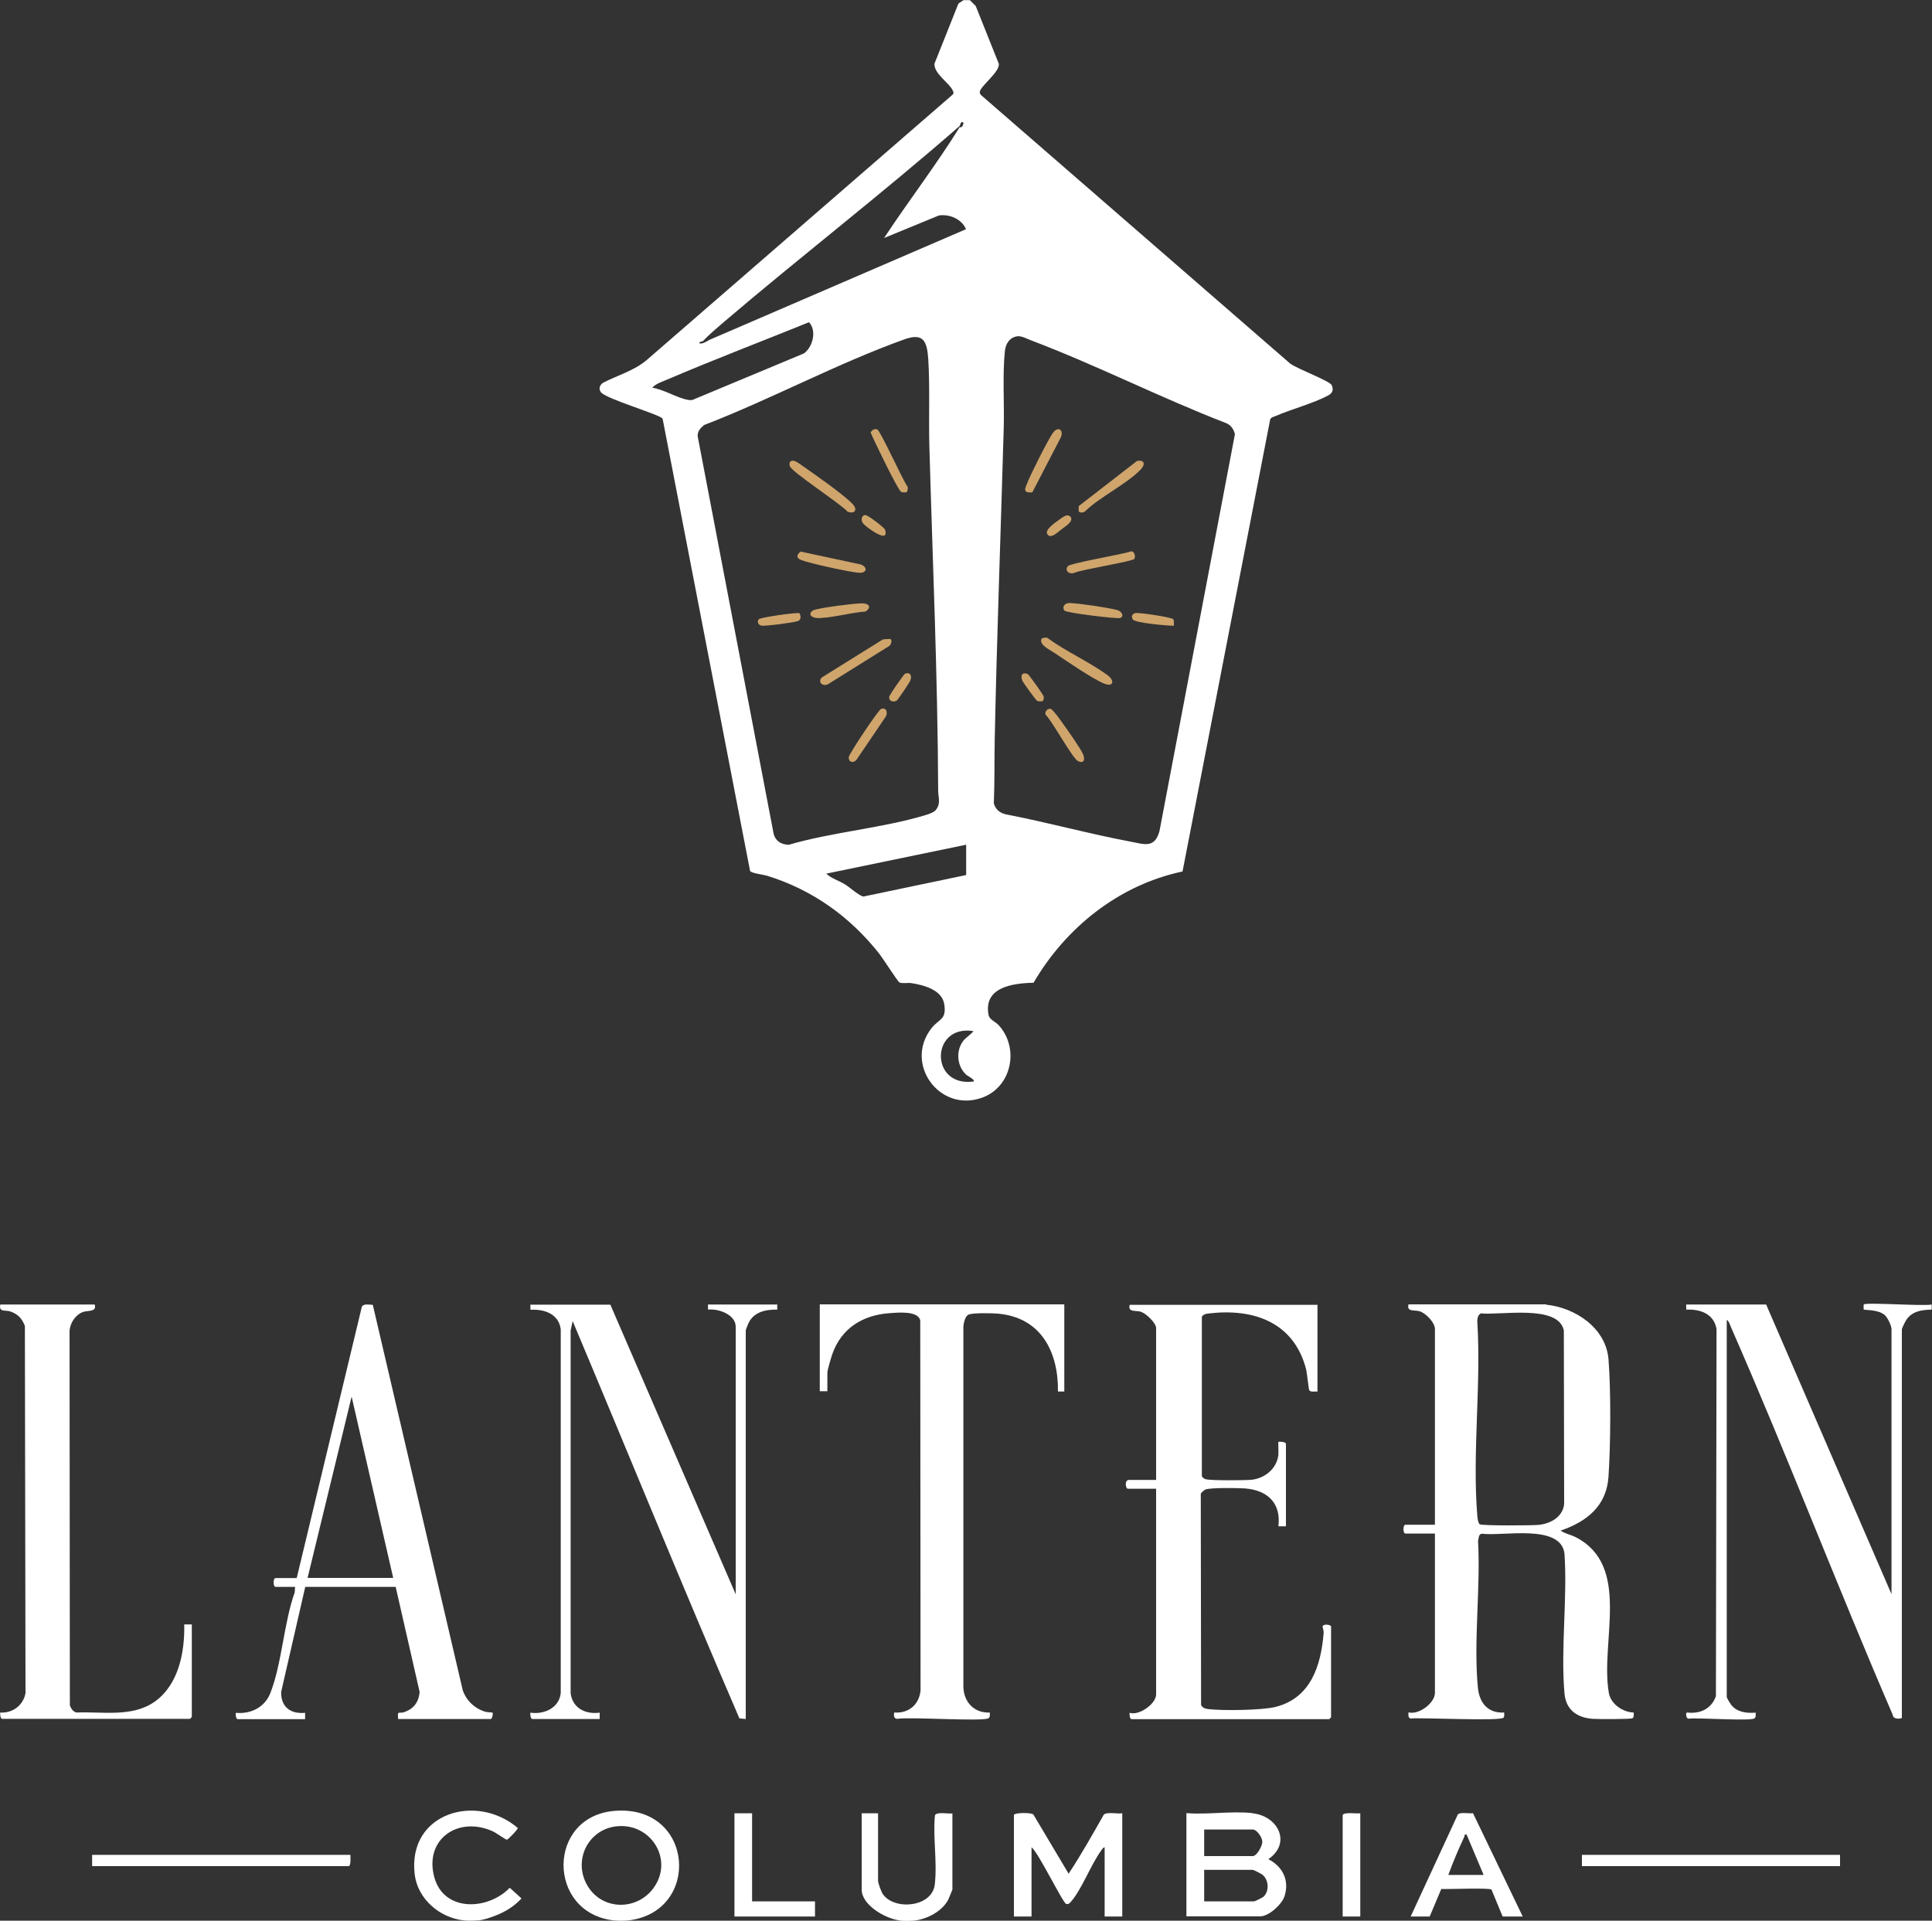<?xml version="1.0" encoding="UTF-8"?>
<svg id="Layer_1" data-name="Layer 1" xmlns="http://www.w3.org/2000/svg" width="125" height="124.28" viewBox="0 0 125 124.28">
  <rect x="0" y="0" width="125" height="124.28" fill="#333333" stroke="none"/>
  <g>
    <path d="M125,84.74c-.65.01-1.27.09-1.66.66-.06.08-.29.55-.29.61v25.14c0,.06-.57.15-.59-.19-3.59-8.31-6.82-16.78-10.46-25.07-.06-.14-.15-.43-.28-.49v24.4c0,.07.23.44.29.52.39.48,1,.54,1.58.5,0,.12.03.3-.08.37-.27.19-3.67-.06-4.27.02-.15-.01-.2-.38-.09-.4.84.1,1.58-.23,1.87-1.06l.04-23.75c-.17-.99-1.05-1.3-1.96-1.26.01-.06-.02-.33,0-.33h5.17l8.11,18.74v-17.15c0-.22-.24-.72-.42-.89-.42-.4-1.33-.32-1.38-.38-.01-.01-.01-.31,0-.32.15-.16,3.87.12,4.4,0v.33Z" style="fill: #fff;"/>
    <path d="M40.67,124.26c-.24.03-.74.03-.98,0-4.33-.51-4.32-6.77.12-7.09,5.11-.37,5.57,6.53.86,7.09ZM39.92,118.17c-1.86.18-2.87,2.2-1.92,3.83s3.18,1.63,4.25.21c1.39-1.84-.12-4.26-2.33-4.04Z" style="fill: #fff;"/>
    <path d="M58.19,124.26c-.89-.11-2.44-.98-2.44-2v-4.93h1.06v4.36c0,.16.21.74.33.9.77,1.04,3.17.81,3.34-.65s-.13-3.05.01-4.47c.08-.26.89-.09,1.13-.13v4.93s-.24.6-.29.69c-.41.73-1.34,1.21-2.15,1.31-.24.03-.74.03-.98,0Z" style="fill: #fff;"/>
    <path d="M30.9,124.26c-.24.02-.66.03-.9,0-1.56-.17-2.98-1.39-3.17-2.98-.47-3.97,3.98-5.29,6.67-3,.02.09-.63.75-.7.76s-.73-.46-.91-.54c-2.25-1.02-4.46.51-3.79,2.97.62,2.27,3.48,2.14,4.88.68l.76.69c-.39.43-.9.77-1.44,1.01-.41.18-.97.38-1.41.42Z" style="fill: #fff;"/>
    <path d="M100.03,84.42c1.9.19,3.88,1.52,4.04,3.54s.14,5.48,0,7.58c-.12,1.9-1.4,2.92-3.1,3.5.29.2.65.26.97.42,3.63,1.86,1.58,6.76,2.15,10.07.12.73.9,1.26,1.61,1.28,0,.12.03.3-.08.37s-2.27.06-2.57.04c-1.04-.08-1.74-.59-1.83-1.67-.25-2.88.2-6.12,0-9.04-.26-1.93-4.01-1.09-5.33-1.27-.24.02-.21.29-.26.47.17,3.05-.3,6.49-.01,9.5.1.99.66,1.66,1.7,1.6,0,.1.03.24-.04.33-.17.25-5.32-.02-6.02.06-.17-.06-.14-.24-.13-.4.67.18,1.71-.61,1.71-1.26v-10.31h-1.91c-.17,0-.17-.57,0-.57h1.91v-12.67c0-.41-.59-1.02-.98-1.14-.35-.11-.86.06-.73-.45h8.92ZM95.8,85c-.18.06-.22.34-.22.51.26,4.07-.33,8.54,0,12.55.01.14.05.5.16.57.16.1,3.37.08,3.79.04.77-.07,1.58-.5,1.67-1.35l-.02-11.23c-.35-1.72-4.14-.96-5.39-1.11Z" style="fill: #fff;"/>
    <path d="M85.24,84.42v5.62c-.14-.01-.45.05-.53-.08-.04-.06-.14-1.08-.2-1.34-.78-3.05-3.38-3.98-6.31-3.63-.18.02-.33.05-.44.21v10.33c.05.08.14.15.23.18.31.1,2.55.08,2.98.04.86-.09,1.63-.71,1.74-1.6.02-.17-.02-.82,0-.85.04-.04.49,0,.49.12v5.34h-.49c.19-1.51-.72-2.34-2.16-2.45-.44-.03-2.24-.06-2.55.07-.08.03-.27.19-.31.27l.02,13.67c.1.2.26.24.47.27.93.11,3.46.08,4.34-.14,2.29-.57,2.95-2.68,3.12-4.79.01-.16-.07-.35-.07-.41.03-.2.55-.13.55,0v5.87s-.11.12-.12.12h-12.79c-.11,0-.15-.3-.12-.41.61.2,1.71-.59,1.71-1.18v-13.32h-1.83c-.14,0-.24-.57.08-.57h1.75v-9.82c0-.34-.65-.95-.98-1.06-.35-.11-.86.06-.73-.45h12.14Z" style="fill: #fff;"/>
    <path d="M47.6,103.15v-17.31c0-.78-1.13-1.18-1.79-1.1.01-.06-.02-.33,0-.33h4.48s-.01.27,0,.33c-.74-.02-1.52.15-1.86.87-.04.08-.18.43-.18.48v25.14l-.41-.04c-3.68-8.53-7.19-17.15-10.79-25.71l-.13.61v23.47c.12.97.96,1.38,1.88,1.26v.41h-4.36c-.11,0-.15-.3-.12-.41.88.13,1.85-.3,1.96-1.26v-23.55c-.13-.99-1.05-1.31-1.96-1.26.01-.06-.02-.33,0-.33h5.17l8.11,18.74Z" style="fill: #fff;"/>
    <path d="M68.86,84.42v5.62h-.41c.03-2.58-1.1-4.79-3.88-5.04-.36-.03-1.7-.07-1.94.08-.2.13-.28.53-.3.76v23.3c.02.99.7,1.72,1.71,1.67,0,.12.03.3-.08.37-.33.23-5.12-.1-5.91.04-.23-.02-.22-.21-.2-.41.93.07,1.62-.5,1.71-1.43l-.02-23.94c-.14-.64-1.44-.51-1.98-.47-1.74.12-3.12.97-3.71,2.65-.08.23-.32,1.03-.32,1.22v1.18h-.49v-5.62h15.81Z" style="fill: #fff;"/>
    <path d="M19.2,102.1l4.21-17.54c.11-.23.48-.13.71-.13l5.82,24.94c.24.68.77,1.18,1.46,1.39.14.04.46.04.47.06.04.04-.02.41-.12.41h-5.99c-.06-.6.05-.32.41-.45.61-.22.93-.66.98-1.3l-1.55-6.8h-5.85s-1.56,6.8-1.56,6.8c-.02.97.61,1.44,1.55,1.35v.41h-4.36c-.11,0-.15-.3-.12-.41.95.09,1.85-.34,2.22-1.25.76-1.91.88-4.57,1.59-6.55l.02-.35h-1.26c-.17,0-.17-.57,0-.57h1.39ZM25.44,102.1l-2.69-11.73-2.85,11.73h5.54Z" style="fill: #fff;"/>
    <path d="M6.13,84.42c.13.49-.41.35-.78.48-.47.18-.8.69-.85,1.19l.02,24.26c.07.2.22.42.43.46,1.69-.07,3.61.33,5.07-.71,1.54-1.1,1.94-3.2,1.9-4.99h.49v5.99s-.11.12-.12.12H.14c-.11,0-.15-.3-.12-.41.79.06,1.5-.48,1.63-1.26l-.04-23.75c-.18-.48-.45-.77-.94-.94-.33-.11-.76.07-.65-.45h6.11Z" style="fill: #fff;"/>
    <path d="M81.04,117.33c1.67.18,2.53,1.94,1.02,2.97.93.47,1.39,1.39,1.04,2.42-.18.52-1.01,1.28-1.57,1.28h-4.77v-6.68c1.36.11,2.94-.15,4.28,0ZM77.91,120.1h3.14c.27,0,.63-.66.62-.94s-.35-.78-.62-.78h-3.14v1.71ZM77.91,123.03h3.22c.07,0,.58-.25.65-.33.35-.38.3-1.04-.08-1.38-.08-.07-.59-.33-.65-.33h-3.14v2.04Z" style="fill: #fff;"/>
    <path d="M72.61,117.33v6.68h-1.14v-4.48c-.11.02-.17.14-.23.22-.66.91-1.25,2.49-1.93,3.28-.09.1-.16.2-.32.17-.21-.03-1.8-3.33-2.25-3.67v4.48h-1.14v-6.56c0-.17,1.11-.18,1.26-.04l2.28,3.83c.81-1.23,1.55-2.54,2.28-3.83.21-.18.88-.03,1.18-.08Z" style="fill: #fff;"/>
    <path d="M91.27,124.01l3.05-6.6c.14-.18.74-.04.98-.09l3.22,6.69h-1.3l-.72-1.74c-.1-.13-2.84-.02-3.25-.04l-.75,1.78h-1.22ZM93.71,121.32h2.28l-1.1-2.61c-.17-.04-.11.07-.16.16-.37.79-.73,1.64-1.02,2.44Z" style="fill: #fff;"/>
    <rect x="102.35" y="120.02" width="16.7" height=".73" style="fill: #fff;"/>
    <path d="M22.67,120.02c0,.14.05.73-.12.73H5.96v-.73h16.7Z" style="fill: #fff;"/>
    <polygon points="48.66 117.33 48.66 123.03 52.73 123.03 52.73 124.01 47.52 124.01 47.52 117.33 48.66 117.33" style="fill: #fff;"/>
    <path d="M86.87,117.45c.07-.22.92-.08,1.14-.12v6.68h-1.14v-6.56Z" style="fill: #fff;"/>
  </g>
  <path d="M67.4,41.31s.29-.1.37-.03c1.22.89,2.66,1.52,3.88,2.4.48.35.41.8-.22.55-.76-.31-2.46-1.49-3.22-1.99-.26-.18-1.04-.54-.81-.92Z" style="fill: #cfa56c;"/>
  <path d="M73.56,29.83c.46-.1.57.19.27.52-.86.93-2.67,1.8-3.62,2.73-.11.09-.33.13-.42,0v-.33s3.77-2.92,3.77-2.92Z" style="fill: #cfa56c;"/>
  <path d="M66.8,31.84c-.08.05-.38.03-.44-.06-.09-.12.04-.36.09-.49.19-.52,1.37-2.87,1.68-3.29s.69-.22.52.27l-1.85,3.57Z" style="fill: #cfa56c;"/>
  <path d="M73.4,36.16c-.11.17-3.42.69-3.87.9-.34.13-.66-.11-.45-.42.14-.2,3.55-.77,4.05-.95.26-.09.36.32.26.47Z" style="fill: #cfa56c;"/>
  <path d="M67.85,45.87c.18-.05.25.1.35.2.28.29,1.71,2.35,1.86,2.7.15.33.11.67-.31.48-.36-.17-1.65-2.56-2.08-2.98-.1-.14.03-.36.18-.39Z" style="fill: #cfa56c;"/>
  <path d="M68.86,39.5c-.17-.28.07-.49.35-.48.69.03,2.39.28,3.06.45.34.09.48.43.19.52-.2.06-3.51-.33-3.6-.49Z" style="fill: #cfa56c;"/>
  <path d="M75.94,40.49c-.39,0-2.51-.18-2.65-.41-.11-.18-.05-.37.17-.41.24-.05,2.36.27,2.45.4.07.11.03.28.04.41Z" style="fill: #cfa56c;"/>
  <path d="M67.46,45.36c-.06.04-.26.02-.34,0s-.91-1.17-.97-1.31c-.15-.34-.01-.59.35-.43.08.04.98,1.31,1.02,1.43.03.08,0,.28-.05.31Z" style="fill: #cfa56c;"/>
  <path d="M69.24,33.42c.29.29-.33.65-.56.83-.24.18-.73.68-.93.29-.14-.27.5-.71.7-.85s.57-.49.79-.27Z" style="fill: #cfa56c;"/>
  <path d="M57.58,41.77l-3.99,2.49c-.33.2-.73-.12-.41-.43l3.95-2.46.47-.03c.14.09.06.32-.03.43Z" style="fill: #cfa56c;"/>
  <path d="M51.22,29.82c.21-.07.53.21.71.33.75.52,2.68,1.87,3.24,2.47.34.37.13.66-.33.49-.44-.51-3.64-2.58-3.74-2.95-.04-.13-.03-.3.12-.34Z" style="fill: #cfa56c;"/>
  <path d="M58.66,31.84c-.06.04-.27.02-.34,0-.21-.08-1.79-3.37-1.99-3.85.07-.16.24-.26.42-.21.2.06,1.65,3.27,1.95,3.68.07.08.02.34-.03.37Z" style="fill: #cfa56c;"/>
  <path d="M51.8,35.69l3.87.83c.48.15.45.59-.13.54-.65-.06-3.06-.59-3.67-.81-.36-.13-.36-.33-.07-.56Z" style="fill: #cfa56c;"/>
  <path d="M57.01,45.87c.33-.11.44.21.31.48l-1.91,2.82c-.2.22-.5.17-.5-.17,0-.19,1.92-3.07,2.1-3.13Z" style="fill: #cfa56c;"/>
  <path d="M55.72,39.04c.47-.02.72.23.28.53-.95.07-1.98.37-2.92.42-.77.05-.83-.42-.31-.55.64-.16,2.27-.37,2.94-.4Z" style="fill: #cfa56c;"/>
  <path d="M51.73,39.68c.1.2.11.45-.14.52-.32.09-2.07.33-2.33.28-.21-.04-.29-.25-.17-.41.08-.12,2.52-.47,2.64-.39Z" style="fill: #cfa56c;"/>
  <path d="M58.56,43.59c.35-.12.47.16.32.48-.06.13-.79,1.22-.86,1.26-.22.13-.52.05-.49-.24,0-.1.95-1.47,1.03-1.5Z" style="fill: #cfa56c;"/>
  <path d="M55.84,33.86c-.17-.2-.09-.55.16-.53.17.01,1.22.81,1.26.94.31,1-1.26-.2-1.43-.41Z" style="fill: #cfa56c;"/>
  <path d="M62.74,0l.39.39,1.49,3.73c.09.55-1.26,1.49-1.23,1.86,0,.07.04.12.08.17l20.01,17.38c.46.34,2.56,1.12,2.68,1.39.14.3.05.52-.23.67-.95.51-2.36.88-3.4,1.33-.13.05-.29.08-.35.22l-5.67,29.25c-4.11.87-7.55,3.62-9.64,7.2-1.34.03-3.26.28-2.91,2.09.06.3.47.45.65.65,1.36,1.48.86,4.01-1.08,4.7-2.75.98-5.05-2.2-3.27-4.49.49-.63,1-.53.83-1.58-.16-.93-1.36-1.23-2.15-1.35-.23-.03-.6.05-.76-.05-.1-.06-1.06-1.55-1.27-1.82-1.89-2.41-4.36-4.18-7.3-5.08-.23-.07-.97-.15-1.08-.3l-5.66-29.27c-.14-.26-3.71-1.29-4-1.72-.15-.22-.07-.45.14-.6.95-.49,2.02-.78,2.84-1.48L61.65,6.11c.07-.09.04-.15,0-.24-.24-.53-1.23-1.09-1.19-1.75l1.55-3.89.33-.22h.41ZM62.09,8.15c-4.94,4.32-10.19,8.37-15.19,12.63-.49.42-.99.84-1.43,1.3-.09.03-.18.01-.24.12.18.1.48-.1.65-.2l16.62-7.17c-.27-.65-1.06-.99-1.75-.89l-3.55,1.46c1.59-2.41,3.36-4.71,4.89-7.17.17.05.22-.13.25-.28-.18-.19-.22.18-.25.2ZM42.21,25.09c.74.11,1.58.65,2.28.78.17.03.29.04.45-.05l7.07-2.95c.58-.41.85-1.48.33-2.02-3.03,1.23-6.13,2.41-9.15,3.7-.32.14-.76.27-.98.53ZM60.52,52.44c.37-.42.19-.82.18-1.23-.03-7.44-.36-14.89-.57-22.32-.05-1.84.04-3.8-.07-5.63-.08-1.17-.3-1.75-1.55-1.3-4.33,1.55-8.64,3.88-12.95,5.54-.24.19-.44.41-.42.73l4.9,25.65c.09.51.49.78,1,.78,2.83-.83,6.12-1.08,8.91-1.94.17-.05.46-.16.57-.28ZM65.82,21.76c-.49.07-.74.46-.8.92-.17,1.56-.03,3.46-.08,5.05-.19,6.67-.44,13.36-.58,20.03-.03,1.41,0,2.82-.06,4.22.11.39.37.61.76.71,2.71.52,5.38,1.26,8.09,1.77.9.17,1.56.45,1.87-.69l4.88-25.68c-.09-.33-.26-.59-.59-.72-4.22-1.63-8.36-3.74-12.58-5.34-.27-.1-.64-.31-.91-.27ZM62.5,54.66l-9.04,1.87c.32.31.82.45,1.22.7.28.17.93.76,1.19.78l6.64-1.39v-1.96ZM62.99,66.72c-2.78-.46-2.86,3.64,0,3.26.13-.11-.41-.37-.49-.45-.57-.54-.66-1.46-.23-2.11.2-.3.51-.43.72-.71Z" style="fill: #fff;"/>
</svg>